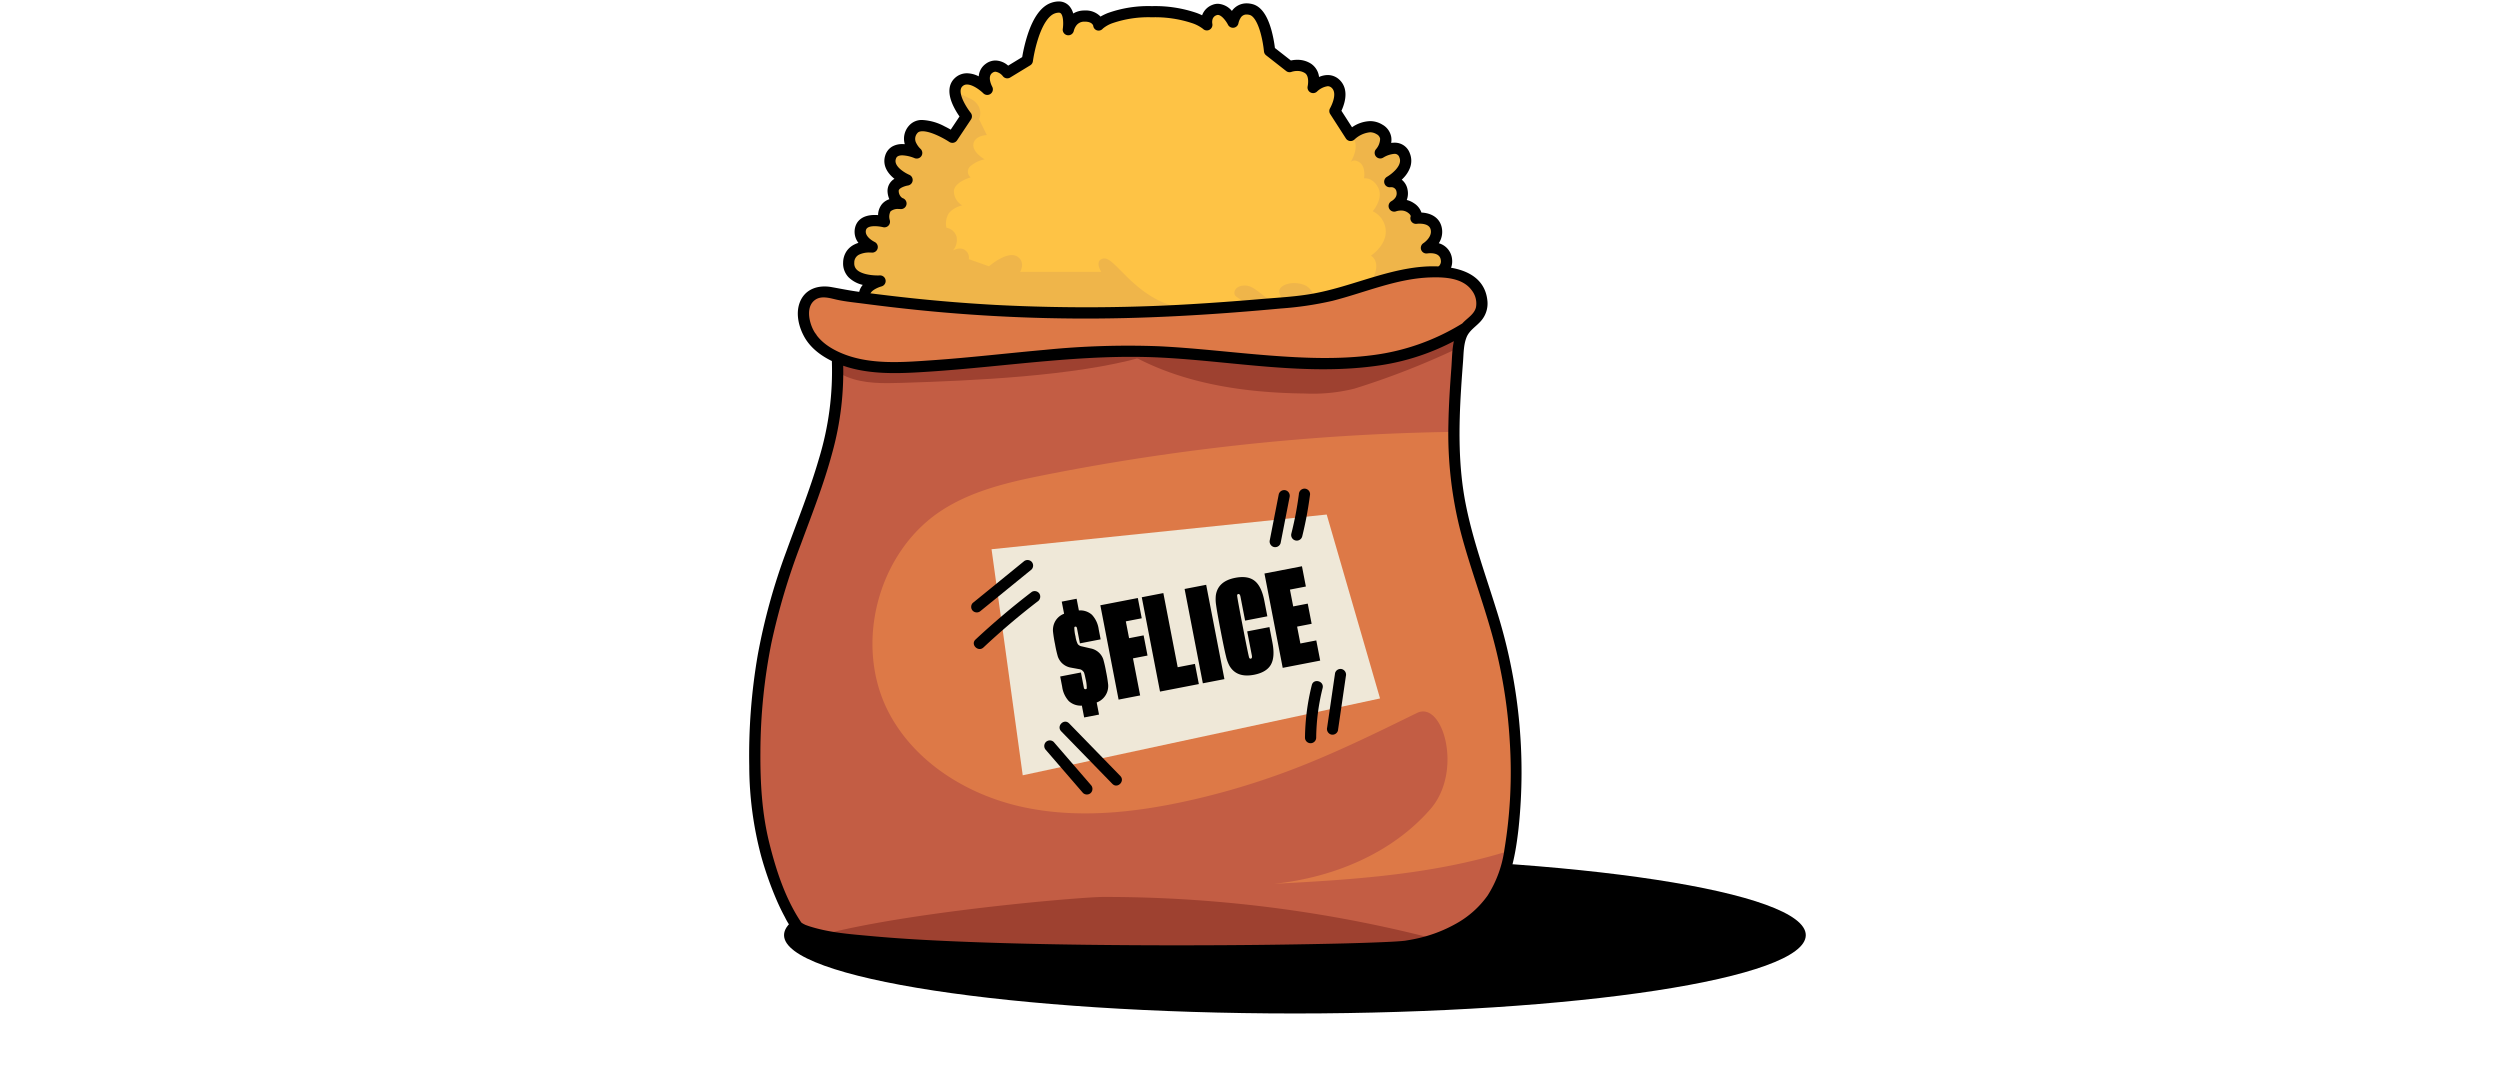 <svg xmlns="http://www.w3.org/2000/svg" xmlns:xlink="http://www.w3.org/1999/xlink" width="669" height="287" viewBox="0 0 669 287"><defs><clipPath id="a"><rect width="669" height="287" transform="translate(-7005 -7274)" fill="#fff" stroke="#707070" stroke-width="1"/></clipPath><clipPath id="b"><rect width="296.227" height="286.633" fill="none"/></clipPath><clipPath id="c"><path d="M94.848,1.761c-5.3,1.748-6.937,14.049-6.937,14.049l-5.363,3.265s-2.332-3.031-4.9-1.166-.467,5.6-.467,5.6-4.721-4.722-7.695-1.865,2.1,9.1,2.1,9.1l-3.732,5.6s-7.869-5.247-10.493-2.1.933,6.3.933,6.3-5.83-2.565-7,1.165,4.431,6.064,4.431,6.064-3.965.583-3.732,3.148a3.438,3.438,0,0,0,2.1,3.148s-2.8-.291-3.963,1.166-.468,3.731-.468,3.731-5.421-1.4-6.354,1.749,3.09,5.014,3.09,5.014-6.139-.67-6.3,4.2c-.175,5.422,8.4,4.9,8.4,4.9s-4.713,1.184-4.139,4.372c.524,2.915,4.139,3.09,4.139,3.09s-6.035,1.747-4.548,5.946c1.983,5.6,12.418,3.032,12.418,3.032l4.722,6.18s-7.928,5.3-3.964,9.794,15.157-3.965,15.157-3.965,14.575,8.745,46.872,8.862,51.3-8.628,51.3-8.628,10.785,8.278,14.925,3.264-3.5-9.094-3.5-9.094l5.83-6.763s8.22,1.341,9.1-3.5-4.2-5.829-4.2-5.829a3.491,3.491,0,0,0,2.8-3.031c.584-2.8-2.331-3.732-2.331-3.732s7.462-1.458,7-5.6-5.363-3.264-5.363-3.264,3.44-2.158,2.565-5.363-5.363-2.565-5.363-2.565.641-1.4-1.4-2.8a5.152,5.152,0,0,0-4.431-.467,3.965,3.965,0,0,0,2.1-4.08,2.986,2.986,0,0,0-3.265-2.449s5.48-3.09,3.965-7-6.53-.7-6.53-.7,3.5-4.023-.233-6.3-7.7,1.632-7.7,1.632l-4.2-6.529s2.8-4.723.233-7.229-6.063.932-6.063.932.874-3.673-1.4-5.13a5.951,5.951,0,0,0-4.9-.466l-5.363-4.2s-.875-10.027-4.955-11.077-4.84,3.382-4.84,3.382-2.156-4.314-4.9-3.265a3.464,3.464,0,0,0-2.1,3.965s-3.615-3.5-14.691-3.5-14.225,3.5-14.225,3.5-.408-2.449-3.964-2.332-4.2,3.73-4.2,3.73S99.9,1.5,96.283,1.5a4.618,4.618,0,0,0-1.435.261" fill="none"/></clipPath><clipPath id="e"><path d="M204.8,87.627h0m-8.581-15.3c-12.031.246-23.15,6.631-35.125,7.813-43.5,4.293-78.131,4.749-122.264-1.5-2.608-.369-5.3-1.6-7.7-.5-5.032,2.29-3.36,10.271.823,13.888a21.475,21.475,0,0,0,6.9,3.944l-1.748.088c1.251,24.237-10.6,42.81-16.988,66.223a154.055,154.055,0,0,0-4.672,51.887c.713,9.568,5.289,25.2,10.724,33.1,6.211,9.039,153.387,6.954,163.056,5.545s19.469-6.047,24.254-14.566c2.439-4.342,3.4-9.345,4.061-14.281a137.72,137.72,0,0,0-3.354-53.233c-3.481-13.168-8.926-25.85-11.014-39.309-1.908-12.3-.95-24.835.013-37.242.173-2.227.391-4.584,1.708-6.389,1.1-1.513,2.867-2.467,3.871-4.046,1.871-2.942.316-7.114-2.526-9.132-2.623-1.863-5.968-2.3-9.207-2.3q-.408,0-.811.008" fill="none"/></clipPath><clipPath id="g"><rect width="103.962" height="69.779" transform="translate(78.341 137.298)" fill="none"/></clipPath></defs><g transform="translate(7005 7274)" clip-path="url(#a)"><g transform="translate(-6818 -7273.61)"><g clip-path="url(#b)"><path d="M296.228,249.855c0,11.577-61.207,20.962-136.709,20.962S22.81,261.432,22.81,249.855s61.207-20.962,136.709-20.962,136.709,9.385,136.709,20.962"/><path d="M61.094,97.428s-7.929,5.305-3.964,9.794,15.157-3.964,15.157-3.964,14.575,8.745,46.872,8.861,51.3-8.628,51.3-8.628,10.785,8.278,14.924,3.265-3.5-9.095-3.5-9.095l5.829-6.762s8.22,1.34,9.1-3.5-4.2-5.83-4.2-5.83a3.493,3.493,0,0,0,2.8-3.032c.583-2.8-2.332-3.731-2.332-3.731s7.462-1.457,7-5.6-5.364-3.265-5.364-3.265,3.44-2.157,2.565-5.363-5.363-2.566-5.363-2.566.641-1.4-1.4-2.8a5.15,5.15,0,0,0-4.431-.466,3.966,3.966,0,0,0,2.1-4.081,2.987,2.987,0,0,0-3.265-2.449s5.48-3.089,3.964-6.995-6.529-.7-6.529-.7,3.5-4.022-.233-6.3-7.7,1.632-7.7,1.632l-4.2-6.529s2.8-4.722.233-7.229-6.063.933-6.063.933.875-3.673-1.4-5.131a5.955,5.955,0,0,0-4.9-.466l-5.363-4.2s-.875-10.028-4.956-11.077-4.839,3.381-4.839,3.381-2.157-4.314-4.9-3.264a3.461,3.461,0,0,0-2.1,3.964s-3.615-3.5-14.691-3.5-14.225,3.5-14.225,3.5-.408-2.449-3.964-2.332-4.2,3.731-4.2,3.731,1.283-7.637-4.022-5.888-6.938,14.05-6.938,14.05l-5.363,3.264s-2.332-3.031-4.9-1.166-.467,5.6-.467,5.6-4.722-4.722-7.695-1.866,2.1,9.1,2.1,9.1l-3.731,5.6s-7.871-5.247-10.494-2.1.933,6.3.933,6.3-5.83-2.565-7,1.166,4.431,6.063,4.431,6.063-3.965.583-3.732,3.148a3.439,3.439,0,0,0,2.1,3.148s-2.8-.291-3.964,1.166-.466,3.731-.466,3.731-5.422-1.4-6.355,1.749,3.09,5.014,3.09,5.014-6.139-.669-6.3,4.2c-.175,5.422,8.4,4.9,8.4,4.9s-4.713,1.184-4.14,4.373c.525,2.915,4.14,3.089,4.14,3.089s-6.035,1.747-4.548,5.947c1.982,5.6,12.418,3.031,12.418,3.031Z" fill="#fec345"/></g><g clip-path="url(#c)"><path d="M158.294.893s-1.387,14.007,3.217,13.813,4.6,5.242,4.6,5.242.665-1.636,3.578-3.328,6.99-1,6.99-1,12.509,7.711,9.4,7.739a12.223,12.223,0,0,0-7.4,2.468,5.5,5.5,0,0,1-2.414,1.387,4.711,4.711,0,0,1,.333,4.1,5.989,5.989,0,0,1-3.328,3.273s1-.055,2.163,2.5-1,5.908-1,5.908.887-1.054,2.5.166,1.082,4.16,1.082,4.16,2.413-.305,3.828,2.58-1.5,6.241-1.5,6.241a6.083,6.083,0,0,1,3.495,5.408c0,3.911-3.994,6.491-3.994,6.491s1.719.8,1.414,3.412A6.171,6.171,0,0,1,179.1,75.45s5.159,1.5,4.992,3.827-3.827,2.663-10.151,2.081-9.154-1.082-9.154-1.082,0-3.467-2.995-4.494-5.964-.027-6.407,1.415,1.858,2.829-.749,3.079-5.409-4.105-8.238-4.244-3.412,1.72-2.912,2.58,3.411,1.747,2.163,2.912-14.312,2.579-22.55-1.5-12.232-11.733-14.812-11.233-.582,3.578-.582,3.578H85.984s1.5-2.441-.582-3.994c-2.648-1.977-7.739,2.5-7.739,2.5l-5.409-1.914a2.445,2.445,0,0,0-1-2.413c-1.332-1-3.245.083-3.245.083a4.308,4.308,0,0,0,.957-3.723,3.4,3.4,0,0,0-2.705-2.351,5.2,5.2,0,0,1,.707-3.973,6.707,6.707,0,0,1,3.537-2.018,4.413,4.413,0,0,1-2.247-3.745c.063-2.517,4.494-3.744,4.494-3.744a1.944,1.944,0,0,1-.25-2.829,8.224,8.224,0,0,1,3.994-2s-3.412-1.893-3-4.161,3.578-2.33,3.578-2.33L75,31.514a4.134,4.134,0,0,0-.062-3.349,4.783,4.783,0,0,0-2.684-2.309c-2-1.082-13.563-6.49-13.563-6.49L29.983,59.39l18.972,53.338H177.349l24.714-21.052,8.154-37.2-20.137-32.7L169.361,4.138Z" fill="#efb54a"/></g><g clip-path="url(#b)"><path d="M119.8,113.62h-.648A155.783,155.783,0,0,1,98,112.171a110,110,0,0,1-14.8-3.084,60.771,60.771,0,0,1-10.8-4.063c-.758.527-2,1.352-3.484,2.182-3.356,1.878-6.217,2.83-8.5,2.83h0a5.6,5.6,0,0,1-4.4-1.821,5.525,5.525,0,0,1-1.439-4.459,9.721,9.721,0,0,1,3.116-5.423c.46-.459.913-.859,1.308-1.186l-3.238-4.238a25.5,25.5,0,0,1-4.476.427c-5.869,0-7.99-2.511-8.736-4.617a4.937,4.937,0,0,1,.215-3.993,6.611,6.611,0,0,1,2.009-2.255,4.791,4.791,0,0,1-1.878-3.024,4.266,4.266,0,0,1,.983-3.6,7.975,7.975,0,0,1-3.782-2.019,5.316,5.316,0,0,1-1.478-3.968,5.615,5.615,0,0,1,.958-3.078,5.429,5.429,0,0,1,2.089-1.763,7.188,7.188,0,0,1,1.052-.418,4.8,4.8,0,0,1-.832-4.33c.347-1.17,1.486-3.133,5.224-3.133.3,0,.588.013.863.033a4.858,4.858,0,0,1,1-2.892,4.363,4.363,0,0,1,2.016-1.359,5.967,5.967,0,0,1-.473-1.882,3.766,3.766,0,0,1,1.841-3.579q-.116-.091-.23-.187c-2.111-1.768-2.91-3.909-2.247-6.028a4.164,4.164,0,0,1,1.965-2.467,5.4,5.4,0,0,1,2.637-.611c.213,0,.427.009.638.026a5.223,5.223,0,0,1,1.1-4.922,4.512,4.512,0,0,1,3.645-1.546,14.065,14.065,0,0,1,5.915,1.706c.62.3,1.178.607,1.636.87l2.348-3.522a19.877,19.877,0,0,1-1.69-2.887c-1.858-3.972-.816-6.182.385-7.336a4.7,4.7,0,0,1,3.312-1.336,7.082,7.082,0,0,1,3.136.822A4.5,4.5,0,0,1,76.769,16.7,4.4,4.4,0,0,1,79.4,15.8a5.336,5.336,0,0,1,3.384,1.376l3.755-2.285a42.228,42.228,0,0,1,1.429-5.915C89.541,4.127,91.7,1.22,94.379.336A6.131,6.131,0,0,1,96.284,0,3.734,3.734,0,0,1,99.23,1.325a4.992,4.992,0,0,1,.963,1.9,5.73,5.73,0,0,1,2.827-.807c.1,0,.2,0,.293,0A5.426,5.426,0,0,1,107.5,4.046a14.36,14.36,0,0,1,1.927-.936,32.155,32.155,0,0,1,11.827-1.858A34.114,34.114,0,0,1,133.292,3.1c.526.2.989.4,1.394.6A4.671,4.671,0,0,1,137.511.885a3.916,3.916,0,0,1,1.406-.264,5.245,5.245,0,0,1,3.738,1.916A4.775,4.775,0,0,1,146.6.508a6.292,6.292,0,0,1,1.561.208c2.251.578,3.96,2.929,5.081,6.985a33.979,33.979,0,0,1,.925,4.753l4.272,3.343a8.214,8.214,0,0,1,1.713-.184,6.67,6.67,0,0,1,3.661,1.032,4.947,4.947,0,0,1,2.164,3.565,5.863,5.863,0,0,1,2.319-.519,4.536,4.536,0,0,1,3.219,1.342c1.013.99,2.053,2.834,1.251,6a12.763,12.763,0,0,1-.8,2.221l2.839,4.416a8.9,8.9,0,0,1,4.815-1.645,6.241,6.241,0,0,1,3.292.93,4.71,4.71,0,0,1,2.386,3.336,4.912,4.912,0,0,1-.018,1.564,6.147,6.147,0,0,1,.85-.061,4.247,4.247,0,0,1,4.162,2.9,5.278,5.278,0,0,1,.034,3.789,8.027,8.027,0,0,1-1.751,2.741c-.155.165-.312.323-.47.473a4.372,4.372,0,0,1,1.563,2.7,4.962,4.962,0,0,1-.22,2.734,5.789,5.789,0,0,1,1.927.858,4.755,4.755,0,0,1,2,2.5c2.816.148,4.758,1.482,5.365,3.71a5.534,5.534,0,0,1-.72,4.5,4.9,4.9,0,0,1,3.562,4.359,4.8,4.8,0,0,1-1.262,3.781,9.189,9.189,0,0,1-2.894,2.085c-.387.189-.775.356-1.15.5a4.407,4.407,0,0,1,.62,3.432,5.769,5.769,0,0,1-1.133,2.489q.091.063.182.129a6.006,6.006,0,0,1,2.358,6.2,5.414,5.414,0,0,1-3.513,4.122,12.244,12.244,0,0,1-4.629.779c-.713,0-1.344-.042-1.814-.086l-4.188,4.858c.258.191.534.407.813.646a8.419,8.419,0,0,1,3.052,4.645,5.962,5.962,0,0,1-1.467,5.079,6.114,6.114,0,0,1-4.9,2.157c-2.259,0-4.994-.884-8.129-2.628a37.277,37.277,0,0,1-3.242-2.034,92.9,92.9,0,0,1-12.811,4.055,143.215,143.215,0,0,1-16.088,3A168.566,168.566,0,0,1,119.8,113.62ZM72.287,101.758a1.5,1.5,0,0,1,.771.214,51.836,51.836,0,0,0,11.129,4.278c6.895,1.961,18.559,4.31,34.977,4.369h.637a154.628,154.628,0,0,0,36.833-4.245,83.2,83.2,0,0,0,13.2-4.247,1.5,1.5,0,0,1,1.54.173c1.658,1.27,6.737,4.567,10.267,4.567a3.1,3.1,0,0,0,2.587-1.067,3.051,3.051,0,0,0,.838-2.588c-.388-1.965-3-3.756-3.885-4.229a1.5,1.5,0,0,1-.429-2.3l5.829-6.762a1.5,1.5,0,0,1,1.377-.5,15.511,15.511,0,0,0,2.187.151,9.461,9.461,0,0,0,3.489-.554,2.415,2.415,0,0,0,1.7-1.881,2.992,2.992,0,0,0-1.121-3.207,5.311,5.311,0,0,0-1.893-.884,1.52,1.52,0,0,1-1.253-1.567,1.467,1.467,0,0,1,1.369-1.4,1.7,1.7,0,0,0,.626-.293,2.473,2.473,0,0,0,.881-1.554,1.4,1.4,0,0,0-.475-1.488,2.9,2.9,0,0,0-.845-.509,1.5,1.5,0,0,1,.17-2.9,15.43,15.43,0,0,0,3.346-1.143c1.737-.857,2.56-1.8,2.446-2.813-.062-.549-.227-2.01-2.822-2.01a5.391,5.391,0,0,0-.791.054,1.5,1.5,0,0,1-1.06-2.746c.1-.063,2.477-1.654,1.918-3.7-.341-1.251-1.823-1.513-3.006-1.513a5.946,5.946,0,0,0-.7.038,1.495,1.495,0,0,1-1.613-2.012c.018-.155-.134-.548-.843-1.034a3.036,3.036,0,0,0-1.752-.508,4.182,4.182,0,0,0-1.291.2,1.5,1.5,0,0,1-1.229-2.732,3.29,3.29,0,0,0,.854-.725,2.007,2.007,0,0,0,.461-1.742,1.4,1.4,0,0,0-1.566-1.24l-.077,0a1.478,1.478,0,0,1-1.591-1.014,1.514,1.514,0,0,1,.706-1.786,10.631,10.631,0,0,0,2.233-1.795c1.668-1.808,1.218-2.969,1.07-3.351a1.293,1.293,0,0,0-1.365-.981,6.706,6.706,0,0,0-2.961,1,1.5,1.5,0,0,1-1.938-2.248,4.377,4.377,0,0,0,1.1-2.805,1.74,1.74,0,0,0-.982-1.228,3.239,3.239,0,0,0-1.73-.492,7.09,7.09,0,0,0-4.132,1.912,1.5,1.5,0,0,1-2.315-.257l-4.2-6.529a1.5,1.5,0,0,1-.029-1.576c.02-.034,2.135-3.769.475-5.392a1.534,1.534,0,0,0-1.122-.488,5.174,5.174,0,0,0-2.841,1.417,1.5,1.5,0,0,1-2.512-1.413c.019-.086.557-2.688-.749-3.524a3.72,3.72,0,0,0-2.043-.558,5.024,5.024,0,0,0-1.52.234,1.465,1.465,0,0,1-1.45-.224l-5.363-4.2a1.5,1.5,0,0,1-.57-1.051,31.15,31.15,0,0,0-.909-4.913c-.778-2.8-1.845-4.564-2.926-4.842a3.3,3.3,0,0,0-.814-.113,1.817,1.817,0,0,0-1.647.985,4.27,4.27,0,0,0-.527,1.315,1.487,1.487,0,0,1-1.249,1.234,1.5,1.5,0,0,1-1.57-.821c-.53-1.046-1.752-2.6-2.686-2.6a.918.918,0,0,0-.332.065,1.649,1.649,0,0,0-1.146,1.285,2.743,2.743,0,0,0-.024.955,1.512,1.512,0,0,1-.737,1.659,1.473,1.473,0,0,1-1.763-.25,9.872,9.872,0,0,0-2.944-1.528,31.476,31.476,0,0,0-10.712-1.556,29.642,29.642,0,0,0-10.414,1.527,8.348,8.348,0,0,0-2.706,1.487,1.469,1.469,0,0,1-1.557.493,1.438,1.438,0,0,1-1.025-1.24c-.066-.235-.434-1.1-2.243-1.1-.064,0-.128,0-.194,0a2.6,2.6,0,0,0-2.183,1.167,4,4,0,0,0-.589,1.338A1.5,1.5,0,0,1,97.392,7.4c.2-1.217.195-3.376-.453-4.139A.752.752,0,0,0,96.284,3a3.179,3.179,0,0,0-.965.185c-1.673.552-3.272,2.938-4.5,6.72a39,39,0,0,0-1.419,6.1,1.5,1.5,0,0,1-.707,1.084l-5.363,3.264a1.482,1.482,0,0,1-1.967-.364A3.156,3.156,0,0,0,79.4,18.8a1.456,1.456,0,0,0-.862.32c-1.445,1.051-.056,3.623-.042,3.649a1.5,1.5,0,0,1-2.368,1.8c-.656-.651-2.721-2.344-4.362-2.344a1.684,1.684,0,0,0-1.234.5c-.888.853-.363,2.57.235,3.86a17.552,17.552,0,0,0,1.99,3.208,1.5,1.5,0,0,1,.083,1.777l-3.731,5.6a1.5,1.5,0,0,1-2.08.416c-1.193-.793-4.808-2.853-7.169-2.853-.952,0-1.245.351-1.341.466a2.319,2.319,0,0,0-.315,2.724,5.406,5.406,0,0,0,1.09,1.488,1.5,1.5,0,0,1-1.6,2.5,9.587,9.587,0,0,0-3.222-.733c-1.434,0-1.632.633-1.738.973s-.43,1.377,1.309,2.833a10.242,10.242,0,0,0,2.267,1.4,1.5,1.5,0,0,1-.356,2.868,6.091,6.091,0,0,0-1.565.5c-.945.472-.908.876-.894,1.028a2.39,2.39,0,0,0,.671,1.579,1.762,1.762,0,0,0,.381.273,1.5,1.5,0,0,1-.6,2.924c-.02,0-.185-.016-.429-.016a3.1,3.1,0,0,0-2.212.627,3.117,3.117,0,0,0-.2,2.352A1.5,1.5,0,0,1,49.293,60.4a10.157,10.157,0,0,0-2.194-.262c-1.364,0-2.154.331-2.348.985-.55,1.854,2.255,3.214,2.283,3.227a1.5,1.5,0,0,1-.794,2.852h0s-.225-.022-.573-.022a6.412,6.412,0,0,0-2.681.527,2.333,2.333,0,0,0-1.38,2.25,2.294,2.294,0,0,0,.635,1.785c1.126,1.163,3.661,1.578,5.658,1.578.318,0,.511-.011.513-.011a1.5,1.5,0,0,1,.455,2.952,7.48,7.48,0,0,0-1.9.836c-1.306.839-1.178,1.55-1.13,1.817a1.964,1.964,0,0,0,1.372,1.52,4.705,4.705,0,0,0,1.363.336,1.5,1.5,0,0,1,.345,2.939c-.744.22-2.829,1.079-3.5,2.39a1.935,1.935,0,0,0-.053,1.616,3.382,3.382,0,0,0,2.09,2.014,10.321,10.321,0,0,0,3.818.6,22.7,22.7,0,0,0,4.739-.544,1.5,1.5,0,0,1,1.549.546l4.722,6.18a1.5,1.5,0,0,1-.358,2.157c-1.121.754-4.1,3.209-4.387,5.47a2.512,2.512,0,0,0,.713,2.084,2.7,2.7,0,0,0,2.156.807c3.589,0,9.138-3.591,10.974-4.975A1.5,1.5,0,0,1,72.287,101.758Z"/><path d="M37.1,96.057c1.251,24.237-10.6,42.809-16.988,66.223a154.03,154.03,0,0,0-4.672,51.887c.713,9.567,5.289,25.2,10.723,33.1,6.212,9.039,153.388,6.953,163.057,5.546s19.469-6.048,24.254-14.567c2.439-4.342,3.4-9.345,4.061-14.281a137.74,137.74,0,0,0-3.354-53.233c-3.481-13.168-8.926-25.85-11.015-39.309-1.908-12.3-.949-24.836.014-37.242.173-2.228.391-4.584,1.708-6.389,1.1-1.513,2.866-2.467,3.871-4.046,1.871-2.942.316-7.114-2.526-9.132s-6.533-2.359-10.019-2.288c-12.03.246-23.149,6.631-35.124,7.813-43.5,4.293-78.132,4.748-122.265-1.5-2.608-.369-5.3-1.6-7.7-.5-5.034,2.289-3.361,10.271.822,13.887,6.765,5.85,16.577,6.216,25.51,5.777,20.328-1,40.534-4.608,60.881-4.194,15.177.31,30.238,2.857,45.413,3.226S191.9,95.619,204.8,87.627" fill="#dd7947"/></g><g clip-path="url(#e)"><path d="M225.557,115.3A607.483,607.483,0,0,0,92.776,126.672c-9.648,1.91-19.485,4.151-27.739,9.5-17.247,11.177-23.731,36.209-14.078,54.354,6.99,13.139,20.823,21.717,35.348,24.96s29.729,1.688,44.263-1.513a199.845,199.845,0,0,0,28.277-8.459c11.4-4.351,22.369-9.734,33.322-15.109,6.971-3.421,12.419,15.6,3.621,25.711-10.387,11.933-26.083,18.347-41.817,20,19.543-1.013,39.24-2.265,58.115-7.432s37.086-14.578,49.7-29.539,18.883-35.989,13.287-54.742c6.5,9.374,13.136,19.066,15.565,30.21,3.782,17.357-3.238,35.172-11.534,50.881-6.1,11.544-13.114,22.864-22.915,31.488-14.449,12.714-33.668,18.488-52.545,22.232-28.964,5.744-58.6,7.535-88.122,7.418-20.3-.081-40.68-1.067-60.62-4.876-8.963-1.712-18.006-4.073-25.627-9.091-8.081-5.321-14.084-13.352-18.413-22.006C.057,229.05-.844,203.9.457,179.772a441.412,441.412,0,0,1,5.921-52.051c1.555-8.915,28.735-32.347,28.735-32.347s11.1,3.67,15.266,3.417c12.751-.773,37.512-5.421,63.57-5.468,21.85-.04,44.613,4.6,61.974,3.418C202.94,94.9,208.05,85.12,208.05,85.12s9.4,5.214,14.265,4.365c11.68-2.037,35.66,19.885,25.617,26.186-7.719,4.843-17.743,2.19-26.416-.6" fill="#c35d44"/><path d="M203.114,92.791a210.418,210.418,0,0,1-27.725,10.832,45.754,45.754,0,0,1-13.171,1.292c-17.39-.187-35.33-2.988-49.978-12.362,21.643,1.887,43.315,3.776,65.04,3.839,7,.02,19.788-2.426,25.378-6.639" fill="#9e4130"/><path d="M31.459,89.026c-.424,4.986,3.521,9.51,8.149,11.414s9.8,1.779,14.8,1.623c18.781-.586,46-1.769,64.093-6.842-20.8-3.248-50.217,3.079-71.237,1.92C40.3,96.755,32.1,94.615,29.81,88.024" fill="#9e4130"/><path d="M23.265,253.044c17.363-8.181,78.146-13.4,84.918-13.41a353.122,353.122,0,0,1,119.953,20.844c-52.869-2.158-105.764,2.619-158.369,8.314-12.251,1.326-25.646,2.445-35.923-4.355" fill="#9e4130"/></g><g clip-path="url(#b)"><path d="M35.6,96.057a80.345,80.345,0,0,1-3.454,26.322c-2.453,8.457-5.775,16.625-8.763,24.9a164.02,164.02,0,0,0-7.608,27.6A157.791,157.791,0,0,0,13.5,204.657a94.429,94.429,0,0,0,3.213,24.151,91.323,91.323,0,0,0,4,11.4c.7,1.635,1.464,3.247,2.319,4.809a17.832,17.832,0,0,0,2.139,3.408,8.636,8.636,0,0,0,4.047,2.085,51.01,51.01,0,0,0,7.107,1.448c7.651,1.139,15.394,1.668,23.112,2.109,10.079.575,20.172.9,30.265,1.122q16.458.364,32.923.383,15.381.039,30.762-.152c7.926-.1,15.854-.236,23.777-.482a120.55,120.55,0,0,0,12.153-.632c7.436-.99,14.94-3.936,20.5-9.069,6.775-6.257,8.538-15.066,9.539-23.859a143.255,143.255,0,0,0-6-58.847c-2.893-9.3-6.259-18.495-8.142-28.076-1.98-10.072-1.865-20.378-1.236-30.581.154-2.505.339-5.008.531-7.511.162-2.121.133-4.438.919-6.448.763-1.954,2.653-2.956,3.95-4.5a7.033,7.033,0,0,0,1.671-5.107c-.775-9.572-12.4-10.061-19.6-9.078-9.2,1.257-17.74,5.222-26.847,6.907-4.77.883-9.7,1.113-14.53,1.527q-7.4.636-14.805,1.115a470.082,470.082,0,0,1-55.839.43q-14.52-.8-28.964-2.546-3.762-.447-7.515-.951c-2.509-.337-4.953-.834-7.44-1.276-3.7-.657-7.293.592-8.58,4.355-1.016,2.968-.129,6.45,1.375,9.089,1.83,3.21,5.05,5.4,8.379,6.837,7.881,3.412,16.827,2.882,25.195,2.33C82.5,97.684,103,94.242,123.722,95.3c19.408.994,39.016,4.981,58.437,2.093a61.969,61.969,0,0,0,23.4-8.475c1.642-1.009.137-3.6-1.514-2.591a59.86,59.86,0,0,1-23.682,8.314c-9.05,1.188-18.285.81-27.359.119-10.01-.762-19.981-2.02-30.012-2.5a222.655,222.655,0,0,0-30.191.951C82.736,94.109,72.7,95.3,62.621,96c-8.114.556-17.112,1.352-24.765-2.023-3.129-1.379-6.09-3.442-7.493-6.661-.971-2.226-1.564-5.759.717-7.429,1.775-1.3,4.112-.445,6.04-.036,2.331.494,4.735.721,7.1,1.031q7.353.968,14.732,1.72a441.637,441.637,0,0,0,54.878,2.133c9.143-.213,18.278-.693,27.4-1.362q7.282-.534,14.555-1.215a89.057,89.057,0,0,0,13.706-2.027c8.708-2.2,17.2-5.988,26.292-6.283,3.756-.122,8.647.1,11.069,3.467a5.7,5.7,0,0,1,1.116,4.537c-.45,1.85-2.308,2.871-3.531,4.175C201.453,89.2,201.69,94,201.386,98.057c-.375,5-.7,10.015-.791,15.034a105.587,105.587,0,0,0,3.3,28.928c2.424,9.217,5.807,18.145,8.357,27.324a136.131,136.131,0,0,1,4.768,28.795,126.813,126.813,0,0,1-1.458,28.919,30.552,30.552,0,0,1-4.465,12.181,25.51,25.51,0,0,1-8.345,7.481,37.585,37.585,0,0,1-10.953,4.116c-.924.2-1.854.355-2.787.508-.631.1.361-.023-.1.015-.256.021-.512.053-.768.075-1.749.151-3.506.224-5.26.3-6.545.28-13.1.419-19.645.538q-14,.255-28,.295-15.93.057-31.862-.138c-10.416-.135-20.832-.36-31.242-.762-8.72-.336-17.445-.77-26.136-1.574-5.554-.514-10.835-.868-16.231-2.55-.381-.119-.755-.255-1.13-.393-.433-.16.251.141-.186-.08-.148-.075-.3-.142-.447-.223-.122-.067-.238-.147-.36-.213-.395-.214.08.065-.053-.028a1.348,1.348,0,0,1-.218-.209c-.091-.1-.213-.3.11.152-.178-.248-.343-.507-.508-.763-3.967-6.158-6.33-13.454-8.091-20.514-2-8.025-2.451-16.169-2.4-24.421A150.987,150.987,0,0,1,19.42,171.7a179.94,179.94,0,0,1,7.887-26.442c2.96-8.025,6.12-16,8.346-24.27A80.973,80.973,0,0,0,38.6,96.057c-.093-1.922-3.093-1.933-3,0"/><g style="isolation:isolate"><g clip-path="url(#g)"><path d="M182.3,186.513,86.682,207.077,78.34,146.586l89.685-9.288Z" fill="#efe8d8"/></g></g><path d="M75.447,163.068l13.58-11.048a1.509,1.509,0,0,0,0-2.121,1.534,1.534,0,0,0-2.121,0l-13.58,11.048a1.509,1.509,0,0,0,0,2.121,1.534,1.534,0,0,0,2.121,0"/><path d="M76.168,172.877c4.622-4.329,9.448-8.443,14.474-12.3a1.55,1.55,0,0,0,.538-2.052,1.509,1.509,0,0,0-2.052-.538q-7.848,6.015-15.081,12.765c-1.413,1.322.712,3.44,2.121,2.121"/><path d="M92.873,200.3l9.918,11.485a1.512,1.512,0,0,0,2.121,0,1.53,1.53,0,0,0,0-2.121l-9.918-11.485a1.512,1.512,0,0,0-2.121,0,1.53,1.53,0,0,0,0,2.121"/><path d="M96.965,195.295l13.712,14.087c1.349,1.385,3.469-.737,2.121-2.122L99.086,193.174c-1.349-1.386-3.469.736-2.121,2.121"/><path d="M170.268,179.718l-2.129,14.6a1.548,1.548,0,0,0,1.049,1.845,1.512,1.512,0,0,0,1.845-1.048l2.127-14.6a1.551,1.551,0,0,0-1.048-1.846,1.51,1.51,0,0,0-1.844,1.047"/><path d="M164.041,182.936a60.5,60.5,0,0,0-1.828,14.059,1.5,1.5,0,0,0,3,0,56.873,56.873,0,0,1,1.721-13.261c.472-1.873-2.421-2.672-2.893-.8"/><path d="M155.2,131.859l-2.4,12.279a1.538,1.538,0,0,0,1.047,1.845,1.515,1.515,0,0,0,1.846-1.048l2.4-12.278a1.54,1.54,0,0,0-1.048-1.846,1.514,1.514,0,0,0-1.845,1.048"/><path d="M160.578,131.865a91.568,91.568,0,0,1-2.006,10.513,1.5,1.5,0,0,0,2.893.8,98.433,98.433,0,0,0,2.113-11.311,1.508,1.508,0,0,0-1.5-1.5,1.538,1.538,0,0,0-1.5,1.5"/></g><path d="M4.948,2.94V-.287A4.744,4.744,0,0,1,1.757-2.124,7.056,7.056,0,0,1,.735-6.238v-2.8H6.382v4.159q0,.466.448.466a.3.3,0,0,0,.287-.179,10.6,10.6,0,0,0,.161-2.689q0-.789-.045-1.219a3.058,3.058,0,0,0-.072-.493,2.461,2.461,0,0,0-.152-.26,1.528,1.528,0,0,0-.878-.735l-2.062-.807A4.511,4.511,0,0,1,1.721-12.71a4.84,4.84,0,0,1-.592-1.676,32.408,32.408,0,0,1-.108-3.379,34.483,34.483,0,0,1,.117-3.514,5,5,0,0,1,.618-1.846,4.585,4.585,0,0,1,3.191-2.2v-3.3H9v3.191a4.657,4.657,0,0,1,3.218,1.811,7.088,7.088,0,0,1,1.031,4.141v2.743H7.6v-4.105q0-.52-.376-.52a.261.261,0,0,0-.287.179,10.018,10.018,0,0,0-.143,2.42,6.21,6.21,0,0,0,.215,2.133,1.733,1.733,0,0,0,.914.771l2.169.968a4.533,4.533,0,0,1,2.241,1.864,4.37,4.37,0,0,1,.592,1.649,33.569,33.569,0,0,1,.108,3.424,34.716,34.716,0,0,1-.117,3.54A4.842,4.842,0,0,1,12.3-2.6,4.714,4.714,0,0,1,9-.359v3.3ZM14.9,0V-25.706H25.115v5.521H20.776V-15.6h3.962v5.5H20.776V0ZM26.19,0V-25.706h5.88V-5.5h4.7V0ZM37.86,0V-25.706h5.88V0ZM51.735.359q-4.715,0-5.987-3.585a9.944,9.944,0,0,1-.43-2.653q-.108-1.775-.108-6.973t.108-6.964a9.91,9.91,0,0,1,.43-2.644q1.273-3.6,5.987-3.6,3.406,0,4.939,1.784t1.533,5.745v4.213H52.147v-6.525q0-.807-.448-.807a.355.355,0,0,0-.359.287q-.108.323-.108,8.515t.108,8.515q.108.3.359.3.448,0,.448-.807v-6.543h6.059v4.159q0,4-1.533,5.79T51.735.359ZM59.623,0V-25.706H69.841v5.521H65.5V-15.6h3.962v5.5H65.5V-5.5h4.338V0Z" transform="matrix(0.982, -0.19, 0.19, 0.982, 97.703, 189.655)"/></g></g></svg>
